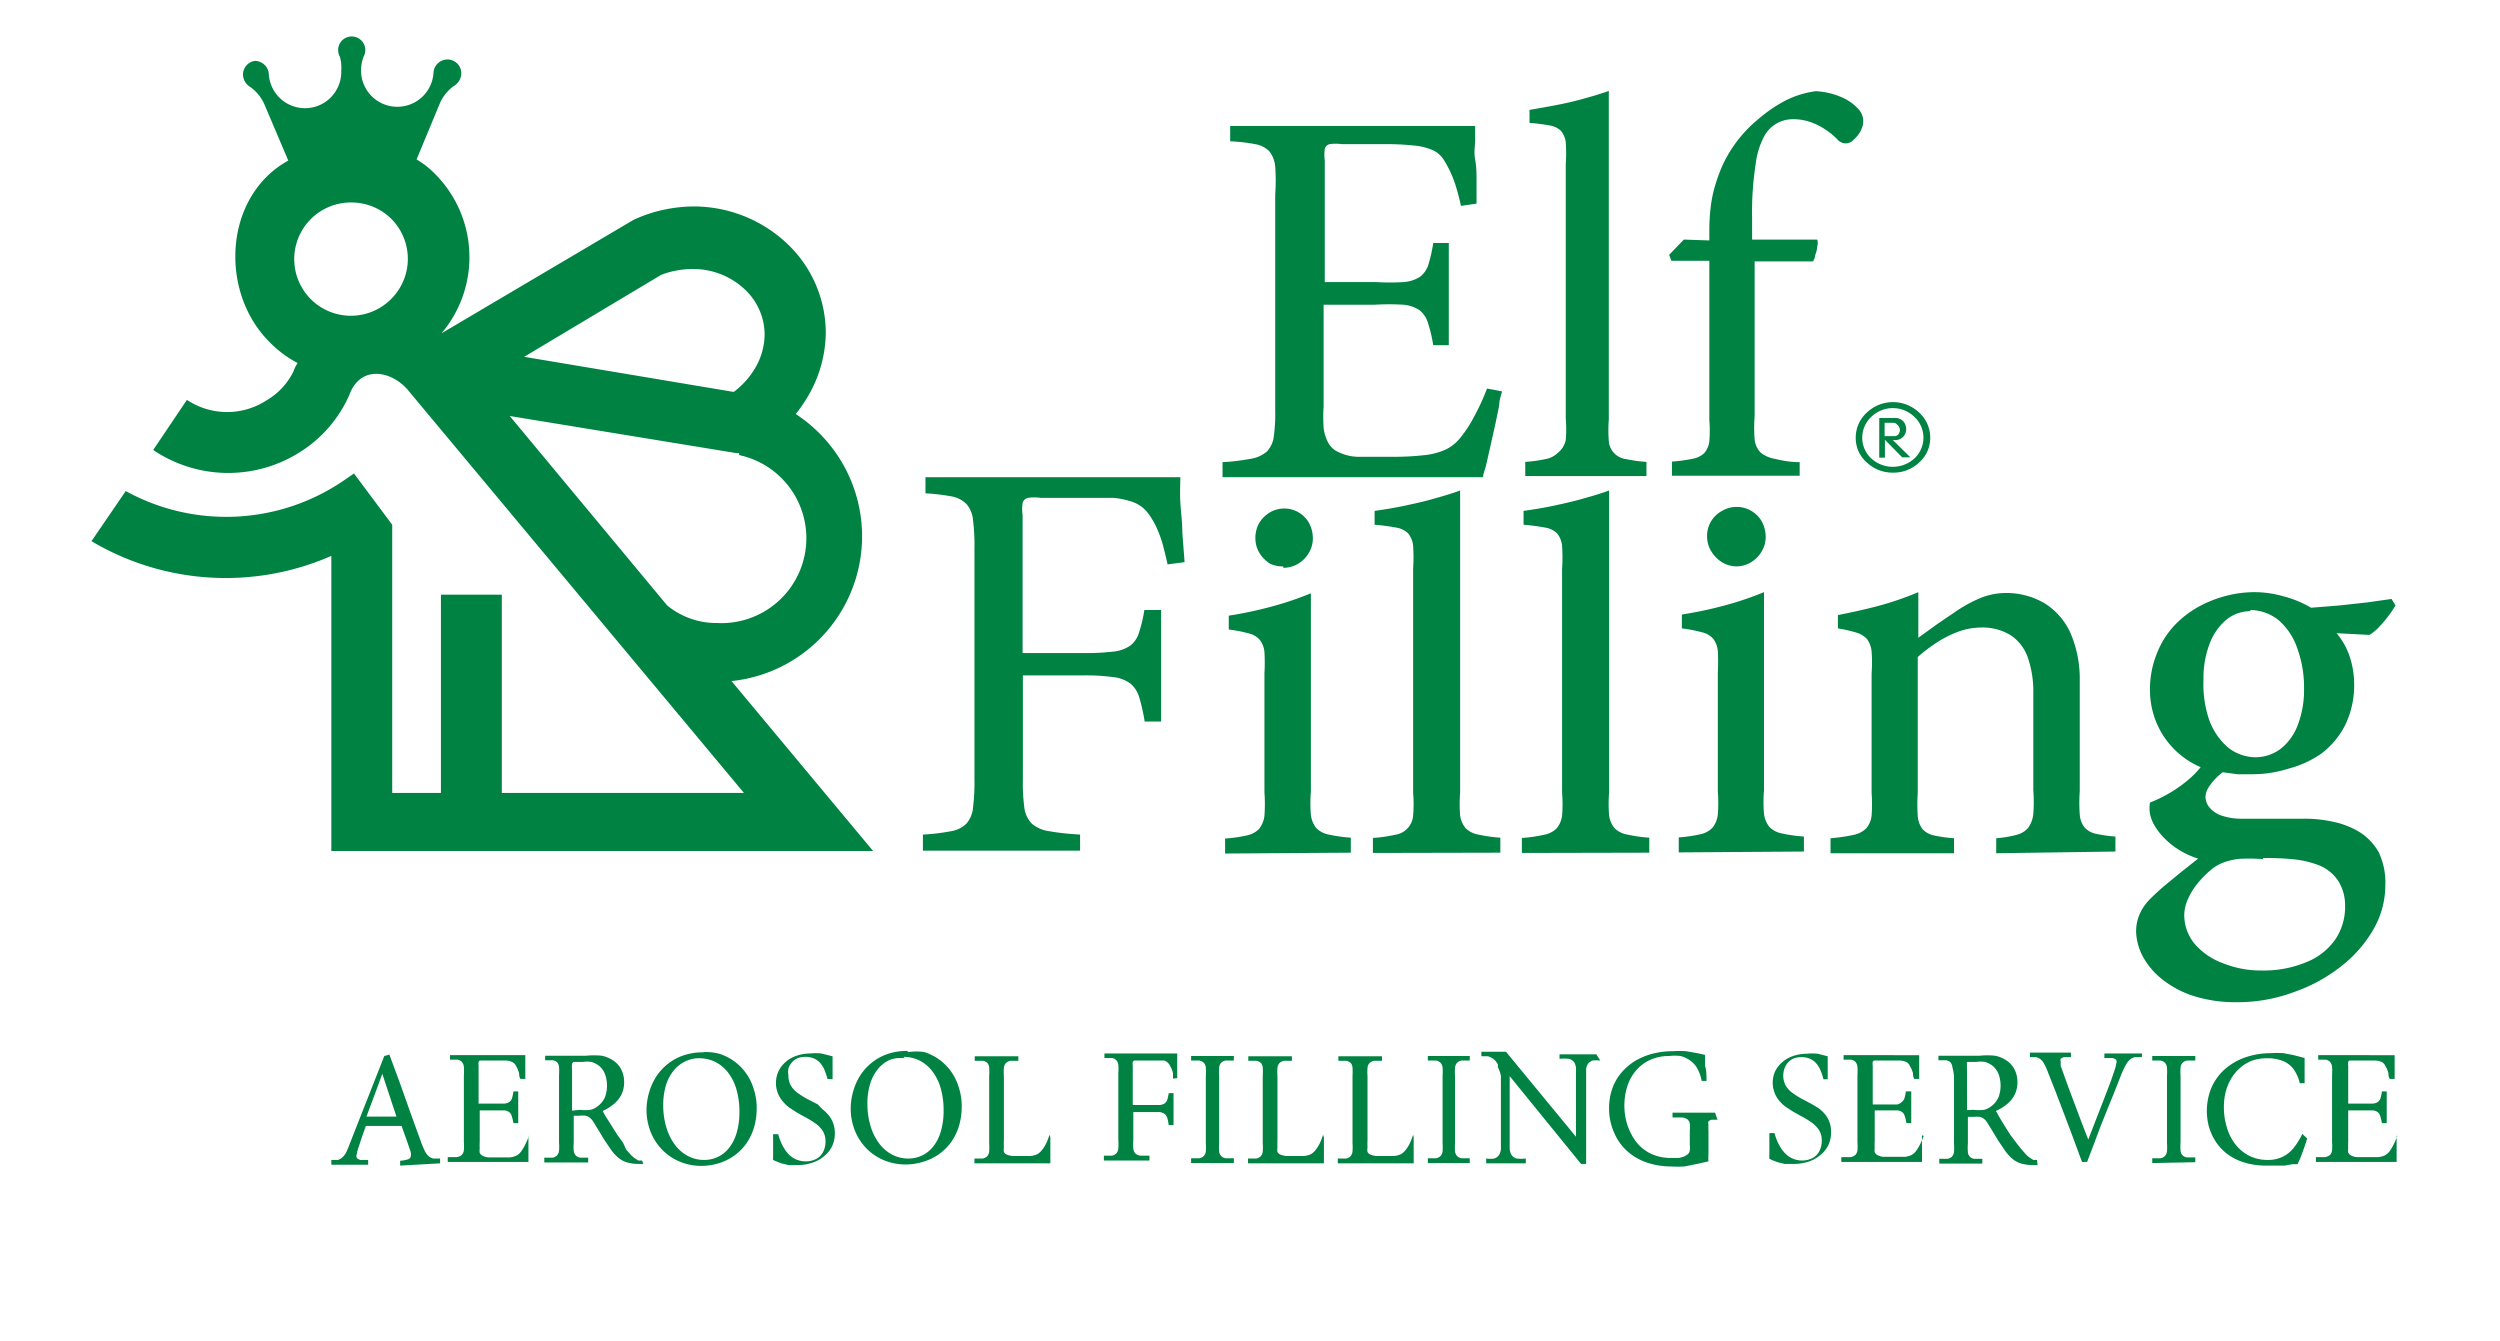 <svg id="logo_en_ini" data-name="logo en ini" xmlns="http://www.w3.org/2000/svg" viewBox="0 0 88.28 47.36"><defs><style>.cls-1,.cls-2{fill:#008342;}.cls-2{fill-rule:evenodd;}</style></defs><title>Artboard 1</title><path class="cls-1" d="M52.51,13.72a8.17,8.17,0,0,1-.46,1,4.42,4.42,0,0,1-.5.76,1.48,1.48,0,0,1-.49.39,2.41,2.41,0,0,1-.74.2,9.62,9.62,0,0,1-1.17.06c-.48,0-.88,0-1.22,0a1.66,1.66,0,0,1-.77-.22.78.78,0,0,1-.27-.3,1.51,1.51,0,0,1-.15-.5,5.43,5.43,0,0,1,0-.75V10.76h1.81a8.46,8.46,0,0,1,1,0,1.21,1.21,0,0,1,.57.19.88.88,0,0,1,.3.44,5,5,0,0,1,.19.8h.55V8.58h-.55a5,5,0,0,1-.17.76.86.86,0,0,1-.29.43,1.24,1.24,0,0,1-.57.19,8.06,8.06,0,0,1-1,0h-1.8V5.66a1.5,1.5,0,0,1,0-.4.24.24,0,0,1,.17-.17,1.58,1.58,0,0,1,.43,0h1.45a9.6,9.6,0,0,1,1.11.05,2.09,2.09,0,0,1,.67.17.9.9,0,0,1,.37.33,3.75,3.75,0,0,1,.23.42,3.91,3.91,0,0,1,.2.52c.06.19.12.42.18.69l.55-.08q0-.37,0-.77c0-.27,0-.53-.05-.79s0-.49,0-.69,0-.37,0-.49H43.44v.54a6.08,6.08,0,0,1,.88.1.92.92,0,0,1,.5.25,1,1,0,0,1,.21.54,7.09,7.09,0,0,1,0,1v7.6a5.84,5.84,0,0,1-.05.93.93.93,0,0,1-.24.53,1.14,1.14,0,0,1-.57.26,7.58,7.58,0,0,1-1,.12v.53h9.2c0-.12.08-.28.12-.48l.15-.66.16-.72.14-.67c0-.2.07-.37.1-.5Zm5.63,3.09v-.5a5,5,0,0,1-.73-.1.69.69,0,0,1-.6-.64,4.82,4.82,0,0,1,0-.75V3.21q-.33.12-.8.25c-.31.09-.64.17-1,.24s-.7.13-1,.18v.46a6.51,6.51,0,0,1,.71.09.74.74,0,0,1,.4.19.77.77,0,0,1,.17.41,5.41,5.41,0,0,1,0,.76v9a4.32,4.32,0,0,1,0,.75A.8.8,0,0,1,55,16a.81.81,0,0,1-.42.21,4.88,4.88,0,0,1-.72.1v.5Zm1.32-8.35L58.94,9l.08.21h1.34v5.62a4.71,4.71,0,0,1,0,.75.77.77,0,0,1-.18.42.78.78,0,0,1-.41.2,5.56,5.56,0,0,1-.73.1v.5h4.51v-.48c-.38,0-.67-.07-.89-.12a1.08,1.08,0,0,1-.49-.22.78.78,0,0,1-.21-.46,5.24,5.24,0,0,1,0-.83V9.23h2.06A.49.49,0,0,0,64.1,9a.9.9,0,0,0,.07-.3.41.41,0,0,0,0-.24H61.87V7.7A11.15,11.15,0,0,1,62,5.77a2.76,2.76,0,0,1,.32-1,1.19,1.19,0,0,1,.4-.4,1.16,1.16,0,0,1,.61-.16,1.81,1.81,0,0,1,.6.1,2.28,2.28,0,0,1,.52.26,2.42,2.42,0,0,1,.42.34.41.41,0,0,0,.26.15A.37.37,0,0,0,65.38,5a1.46,1.46,0,0,0,.23-.23.93.93,0,0,0,.13-.23.65.65,0,0,0,.05-.34.63.63,0,0,0-.15-.33A1.69,1.69,0,0,0,65,3.42a2.6,2.6,0,0,0-.88-.2,3.35,3.35,0,0,0-1.07.33,5.11,5.11,0,0,0-1,.69,4.56,4.56,0,0,0-.81.88,4.51,4.51,0,0,0-.45.8,5.67,5.67,0,0,0-.21.58,4.52,4.52,0,0,0-.16.72,6.66,6.66,0,0,0-.06.87v.4Z"/><path class="cls-1" d="M41.83,19.85l-.08-1.05c0-.37-.05-.72-.07-1.06s0-.64,0-.89h-9v.57a7.5,7.5,0,0,1,.93.11,1,1,0,0,1,.52.27,1,1,0,0,1,.23.57,7.07,7.07,0,0,1,.05,1v8.14a7.16,7.16,0,0,1-.05,1,1,1,0,0,1-.23.57,1,1,0,0,1-.54.27,7.14,7.14,0,0,1-1,.12v.57h5.55v-.57a9.08,9.08,0,0,1-1.1-.12,1.19,1.19,0,0,1-.61-.27,1,1,0,0,1-.26-.57,6.72,6.72,0,0,1-.05-1V23.85h2.1a7.38,7.38,0,0,1,1.09.06,1.25,1.25,0,0,1,.61.23,1,1,0,0,1,.31.49,6.07,6.07,0,0,1,.19.85H41V21.54h-.59a5.22,5.22,0,0,1-.19.8.9.9,0,0,1-.31.46,1.28,1.28,0,0,1-.61.21,8.05,8.05,0,0,1-1.09.05h-2.1V18.19a1.56,1.56,0,0,1,0-.43.26.26,0,0,1,.19-.18,1.67,1.67,0,0,1,.45,0h1.55c.38,0,.71,0,1,0a2.84,2.84,0,0,1,.65.13,1.23,1.23,0,0,1,.42.23,1.47,1.47,0,0,1,.29.36,2.52,2.52,0,0,1,.22.42,4,4,0,0,1,.18.51c.05.19.11.43.17.7Zm3.49.2a1,1,0,0,0,.53-.15,1.06,1.06,0,0,0,.37-.38,1,1,0,0,0,.14-.51,1.14,1.14,0,0,0-.14-.55,1,1,0,0,0-.37-.37,1,1,0,0,0-1,0,1.09,1.09,0,0,0-.38.37,1.07,1.07,0,0,0-.14.55,1,1,0,0,0,.14.51,1.18,1.18,0,0,0,.37.38A1,1,0,0,0,45.31,20ZM47.7,30.11v-.53a5.23,5.23,0,0,1-.78-.11.84.84,0,0,1-.44-.23.9.9,0,0,1-.19-.47,4.91,4.91,0,0,1,0-.82v-7a11.26,11.26,0,0,1-1.39.47,13.92,13.92,0,0,1-1.51.32v.49a4.9,4.9,0,0,1,.72.14.75.75,0,0,1,.38.23.82.82,0,0,1,.16.43,6.5,6.5,0,0,1,0,.75v4.2a5.54,5.54,0,0,1,0,.82.9.9,0,0,1-.19.47.83.83,0,0,1-.43.23,5,5,0,0,1-.77.11v.53Zm5.28,0v-.53a5.27,5.27,0,0,1-.78-.11.84.84,0,0,1-.44-.22.86.86,0,0,1-.2-.46,5.09,5.09,0,0,1,0-.8V17.32q-.35.13-.86.27c-.33.1-.69.18-1.06.26s-.74.14-1.1.19v.49a7.05,7.05,0,0,1,.76.1.79.79,0,0,1,.42.2.81.81,0,0,1,.18.44,5.88,5.88,0,0,1,0,.81V28a4.69,4.69,0,0,1,0,.8.74.74,0,0,1-.65.68,5.12,5.12,0,0,1-.77.11v.53Zm5.26,0v-.53a5.27,5.27,0,0,1-.78-.11.84.84,0,0,1-.44-.22.86.86,0,0,1-.2-.46,5.19,5.19,0,0,1,0-.8V17.32q-.35.13-.86.27c-.33.1-.69.18-1.06.26s-.74.14-1.1.19v.49a7,7,0,0,1,.76.1.79.79,0,0,1,.42.2.82.82,0,0,1,.18.44,5.79,5.79,0,0,1,0,.81V28a4.69,4.69,0,0,1,0,.8.87.87,0,0,1-.2.46.86.86,0,0,1-.45.22,5.1,5.1,0,0,1-.77.11v.53ZM61.31,20a1,1,0,0,0,.53-.15,1.08,1.08,0,0,0,.37-.38,1,1,0,0,0,.14-.51,1.15,1.15,0,0,0-.14-.55,1,1,0,0,0-.37-.37,1,1,0,0,0-.52-.14,1,1,0,0,0-.51.14,1,1,0,0,0-.53.92,1,1,0,0,0,.15.51,1.2,1.2,0,0,0,.37.38A1,1,0,0,0,61.31,20Zm2.39,10.07v-.53a5.22,5.22,0,0,1-.78-.11.84.84,0,0,1-.44-.23.91.91,0,0,1-.19-.47,5,5,0,0,1,0-.82v-7a11.3,11.3,0,0,1-1.39.47,14,14,0,0,1-1.51.32v.49a4.94,4.94,0,0,1,.72.14.75.75,0,0,1,.39.23.84.84,0,0,1,.16.43,6.8,6.8,0,0,1,0,.75v4.2a5.39,5.39,0,0,1,0,.82.9.9,0,0,1-.19.47.83.83,0,0,1-.43.23,5,5,0,0,1-.76.11v.53Zm11,0v-.53a4.9,4.9,0,0,1-.7-.1.75.75,0,0,1-.39-.22.85.85,0,0,1-.17-.46,5.88,5.88,0,0,1,0-.82V24.05a4.1,4.1,0,0,0-.32-1.68,2.39,2.39,0,0,0-.91-1.06,2.66,2.66,0,0,0-1.41-.37,2.39,2.39,0,0,0-.85.17,4.92,4.92,0,0,0-.84.45l-.72.49-.65.47V20.91a10.84,10.84,0,0,1-1.39.48c-.48.13-1,.24-1.45.33v.47a5.28,5.28,0,0,1,.66.15.81.81,0,0,1,.37.23.87.87,0,0,1,.16.44,5.2,5.2,0,0,1,0,.77V28a5.53,5.53,0,0,1,0,.8.82.82,0,0,1-.19.45.87.87,0,0,1-.44.23,6.14,6.14,0,0,1-.82.12v.53H69v-.53a4.89,4.89,0,0,1-.71-.1.77.77,0,0,1-.4-.22.87.87,0,0,1-.17-.46,6.06,6.06,0,0,1,0-.82v-4.8a5.89,5.89,0,0,1,.67-.51,3.77,3.77,0,0,1,.75-.38,2.35,2.35,0,0,1,.8-.15,1.89,1.89,0,0,1,1.09.29,1.58,1.58,0,0,1,.59.81,3.69,3.69,0,0,1,.18,1.23v3.41a5.63,5.63,0,0,1,0,.84,1,1,0,0,1-.18.49.79.79,0,0,1-.41.25,4.06,4.06,0,0,1-.72.12v.53Zm9.75-8.92-.84.12-1,.11-1,.08a3.89,3.89,0,0,0-1-.41,3.74,3.74,0,0,0-1-.14h0a4,4,0,0,0-1,.13,4.18,4.18,0,0,0-1,.4,3.57,3.57,0,0,0-.85.67,3.11,3.11,0,0,0-.61,1,3.36,3.36,0,0,0-.23,1.24,3,3,0,0,0,.26,1.24,2.94,2.94,0,0,0,1.53,1.5,3.15,3.15,0,0,1-.43.44,4.87,4.87,0,0,1-.61.44,5,5,0,0,1-.75.37,1.25,1.25,0,0,0,0,.4,1.4,1.4,0,0,0,.19.46,2.26,2.26,0,0,0,.35.43,2.71,2.71,0,0,0,.5.39,3,3,0,0,0,.66.3l-.57.45-.62.51c-.2.17-.37.33-.51.47a1.74,1.74,0,0,0-.36.52,1.54,1.54,0,0,0-.13.63,2,2,0,0,0,.24.88,2.61,2.61,0,0,0,.68.8,3.48,3.48,0,0,0,1.11.59,4.88,4.88,0,0,0,1.52.22A5.72,5.72,0,0,0,81.09,35a5.61,5.61,0,0,0,1.62-.91,4.42,4.42,0,0,0,1.11-1.29,3.1,3.1,0,0,0,.41-1.5A2.52,2.52,0,0,0,84,30.1a2,2,0,0,0-.7-.73,3,3,0,0,0-.95-.36,4.67,4.67,0,0,0-1-.1H79.16a2.12,2.12,0,0,1-.74-.12.93.93,0,0,1-.41-.29.61.61,0,0,1-.13-.37.7.7,0,0,1,.1-.31,2,2,0,0,1,.51-.55l.52.07.52,0a4.27,4.27,0,0,0,1.29-.2A3.59,3.59,0,0,0,82,26.59a2.93,2.93,0,0,0,.82-1,3.23,3.23,0,0,0,.31-1.44,3.12,3.12,0,0,0-.17-1,2.49,2.49,0,0,0-.45-.79l1.16.06a1.6,1.6,0,0,0,.34-.28,4.17,4.17,0,0,0,.33-.39,3.61,3.61,0,0,0,.25-.37Zm-5,.39a1.63,1.63,0,0,1,1,.35,2.26,2.26,0,0,1,.67,1,4,4,0,0,1,.24,1.42,3.45,3.45,0,0,1-.24,1.34,1.89,1.89,0,0,1-.61.81,1.49,1.49,0,0,1-.84.28,1.57,1.57,0,0,1-1-.35,2.33,2.33,0,0,1-.67-1A3.9,3.9,0,0,1,77.81,24a3.37,3.37,0,0,1,.24-1.33,2,2,0,0,1,.61-.82A1.37,1.37,0,0,1,79.48,21.58Zm.45,8.76a9.3,9.3,0,0,1,1.15.05,3.45,3.45,0,0,1,.85.21,1.47,1.47,0,0,1,.67.55,1.63,1.63,0,0,1,.24.89,2.06,2.06,0,0,1-.33,1.15,2.25,2.25,0,0,1-1,.81,3.93,3.93,0,0,1-1.62.31,3.56,3.56,0,0,1-1.37-.26,2.38,2.38,0,0,1-1-.69,1.6,1.6,0,0,1-.36-1,1.4,1.4,0,0,1,.13-.57,2.34,2.34,0,0,1,.33-.54,3.38,3.38,0,0,1,.48-.49,1.51,1.51,0,0,1,.41-.25,2.38,2.38,0,0,1,.57-.14A6,6,0,0,1,79.93,30.34Z"/><path class="cls-2" d="M25.91,13.84a2.89,2.89,0,0,0,.73-.8A2.37,2.37,0,0,0,27,11.8a2.2,2.2,0,0,0-.72-1.6,2.65,2.65,0,0,0-1.82-.7,3,3,0,0,0-.61.06h0a2.81,2.81,0,0,0-.51.15L18.51,12.6M12.39,7.15a2,2,0,0,0,0,4,2,2,0,0,0,1.42-.59h0a2,2,0,0,0,0-2.84h0A2,2,0,0,0,12.39,7.15ZM23.56,21.38,18,14.69,26,16l.1,0,0,.07A3,3,0,0,1,25.32,22,2.74,2.74,0,0,1,23.56,21.38Zm-9.71-2.85V28h1.72v-7h2.15v7h8.55L14.46,13.84c-.57-.74-1.73-1-2.13.12a4.55,4.55,0,0,1-1.73,2h0a4.73,4.73,0,0,1-5.19-.07L6.6,14.12a2.56,2.56,0,0,0,2.84,0h0a2.39,2.39,0,0,0,.92-1l0,0a1.32,1.32,0,0,1,.15-.3,3.94,3.94,0,0,1-1-.75c-1.78-1.78-1.6-5.15.67-6.4l-.85-2a1.5,1.5,0,0,0-.48-.59.53.53,0,0,1-.27-.45A.49.49,0,0,1,9,2.15a.5.5,0,0,1,.49.43,1.28,1.28,0,0,0,2.56-.08A1.38,1.38,0,0,0,12,2a.48.48,0,1,1,.84,0,1.39,1.39,0,0,0-.09.45,1.28,1.28,0,0,0,2.56.08.5.5,0,0,1,.49-.43.49.49,0,0,1,.49.49.53.53,0,0,1-.27.45,1.5,1.5,0,0,0-.48.59l-.83,2a3.09,3.09,0,0,1,.65.51h0a4.16,4.16,0,0,1,.23,5.63l6.77-4,.11-.05a4.88,4.88,0,0,1,1-.32h0a5.18,5.18,0,0,1,1-.11,4.81,4.81,0,0,1,3.29,1.28,4.34,4.34,0,0,1,1.4,3.18,4.52,4.52,0,0,1-.7,2.36,5.08,5.08,0,0,1-.36.51,5.2,5.2,0,0,1,1.25,1.15,5.14,5.14,0,0,1-3.52,8.28l5,6H11.7V19.63a9.29,9.29,0,0,1-8.47-.52l1.21-1.77a7.36,7.36,0,0,0,7.74-.4l.32-.22Z"/><path class="cls-1" d="M15.54,41.08v-.17l-.24,0a.39.39,0,0,1-.16-.08.57.57,0,0,1-.13-.17,2.94,2.94,0,0,1-.13-.3l-.38-1.05-.38-1.07-.37-1-.18.05-1.22,3.1a2.94,2.94,0,0,1-.13.31.61.61,0,0,1-.13.17.42.42,0,0,1-.16.09l-.23,0v.17H13v-.17l-.26,0a.25.25,0,0,1-.14-.07.18.18,0,0,1,0-.14,1.06,1.06,0,0,1,.06-.23l.12-.37.14-.39h1.26l.18.5.14.41a.35.35,0,0,1,0,.18.14.14,0,0,1-.1.09,1.27,1.27,0,0,1-.27.05v.17ZM14,39.43H12.94l.28-.75.28-.76h0Zm4.67.7a2.58,2.58,0,0,1-.14.32,1.43,1.43,0,0,1-.15.24.49.49,0,0,1-.15.12.74.74,0,0,1-.23.06l-.36,0h-.38a.52.52,0,0,1-.24-.07.25.25,0,0,1-.08-.09.47.47,0,0,1,0-.15,1.67,1.67,0,0,1,0-.23V39.21h.87a.36.36,0,0,1,.17.06.27.27,0,0,1,.09.14,1.55,1.55,0,0,1,.06.25h.17V38.54h-.17a1.5,1.5,0,0,1-.05.24.27.27,0,0,1-.09.13.38.38,0,0,1-.18.06H16.9V37.63a.44.44,0,0,1,0-.13.07.07,0,0,1,.05-.05h.58l.34,0a.61.61,0,0,1,.21.05.27.27,0,0,1,.12.1l.07.13.06.16c0,.06,0,.13.05.21l.17,0,0-.24,0-.24c0-.08,0-.15,0-.21s0-.11,0-.15H15.89v.16l.27,0a.27.27,0,0,1,.15.08.31.31,0,0,1,.07.17,2.11,2.11,0,0,1,0,.31v2.35a1.77,1.77,0,0,1,0,.29.29.29,0,0,1-.07.16.35.35,0,0,1-.18.08l-.32,0v.17h2.85l0-.15,0-.2,0-.22,0-.21,0-.16Zm4,.85-.13,0-.14-.09a1,1,0,0,1-.15-.14l-.14-.16L22,40.35l-.19-.26-.14-.22-.15-.24-.14-.22-.1-.18a1.65,1.65,0,0,0,.39-.24,1.05,1.05,0,0,0,.27-.33,1,1,0,0,0,.1-.45,1,1,0,0,0-.11-.46.83.83,0,0,0-.29-.31,1.09,1.09,0,0,0-.39-.16,2.65,2.65,0,0,0-.55,0H19.25v.16l.27,0a.29.29,0,0,1,.15.07.29.29,0,0,1,.07.16,1.92,1.92,0,0,1,0,.29v2.38a2,2,0,0,1,0,.3.3.3,0,0,1-.07.16.3.3,0,0,1-.16.08l-.29,0v.17h1.55v-.17l-.28,0a.29.29,0,0,1-.16-.08.3.3,0,0,1-.07-.16,1.8,1.8,0,0,1,0-.3v-.94h.19a1,1,0,0,1,.24,0,.38.38,0,0,1,.15.08.52.52,0,0,1,.11.13l.19.31.2.33.21.31a1.53,1.53,0,0,0,.27.31.87.87,0,0,0,.3.17,1.43,1.43,0,0,0,.39.06h.21Zm-2.47-1.76V37.76a.78.78,0,0,1,0-.18.12.12,0,0,1,.05-.08l.11,0,.21,0a1.09,1.09,0,0,1,.32,0,.81.81,0,0,1,.28.15.73.73,0,0,1,.19.27,1.19,1.19,0,0,1,0,.83.79.79,0,0,1-.25.31.66.66,0,0,1-.26.13,1.42,1.42,0,0,1-.37,0Zm4.62-2.06a2.1,2.1,0,0,0-.69.11,1.85,1.85,0,0,0-.55.3,1.93,1.93,0,0,0-.41.45,2.14,2.14,0,0,0-.25.56,2.22,2.22,0,0,0-.09.62,2.11,2.11,0,0,0,.1.64,1.9,1.9,0,0,0,.27.54,1.85,1.85,0,0,0,.94.69,2,2,0,0,0,.61.1,2.07,2.07,0,0,0,.62-.09,1.85,1.85,0,0,0,.54-.26,1.82,1.82,0,0,0,.43-.42,2,2,0,0,0,.28-.57,2.35,2.35,0,0,0,.1-.7,2.11,2.11,0,0,0-.1-.66,1.87,1.87,0,0,0-.7-1,1.91,1.91,0,0,0-.52-.26A1.93,1.93,0,0,0,24.87,37.15Zm-.13.21a1.26,1.26,0,0,1,.55.12,1.3,1.3,0,0,1,.45.36,1.76,1.76,0,0,1,.31.6,2.79,2.79,0,0,1,.11.82,2.49,2.49,0,0,1-.1.74,1.54,1.54,0,0,1-.27.53,1.1,1.1,0,0,1-.87.42,1.22,1.22,0,0,1-.58-.14,1.38,1.38,0,0,1-.46-.4,1.94,1.94,0,0,1-.3-.61,2.66,2.66,0,0,1-.11-.77,2.4,2.4,0,0,1,.1-.73,1.54,1.54,0,0,1,.28-.52,1.16,1.16,0,0,1,.4-.31A1.09,1.09,0,0,1,24.74,37.37Zm4.71.74,0-.33,0-.26,0-.22L29,37.2a1.9,1.9,0,0,0-.39,0,1.49,1.49,0,0,0-.51.09,1.11,1.11,0,0,0-.38.23,1,1,0,0,0-.24.33,1,1,0,0,0-.08.4,1,1,0,0,0,.07.36,1,1,0,0,0,.17.28,1.36,1.36,0,0,0,.23.22l.26.17.25.14a3.37,3.37,0,0,1,.4.24,1,1,0,0,1,.27.27.69.69,0,0,1,.1.37.8.8,0,0,1-.08.37.58.58,0,0,1-.24.25.8.8,0,0,1-.38.09.83.83,0,0,1-.58-.23,1.16,1.16,0,0,1-.18-.23,1.6,1.6,0,0,1-.13-.26,1.82,1.82,0,0,1-.08-.24l-.18,0,0,.24,0,.27,0,.24a1.56,1.56,0,0,0,0,.16l.11.05.18.07.25.06.33,0a1.63,1.63,0,0,0,.54-.09,1.22,1.22,0,0,0,.41-.24,1,1,0,0,0,.27-.35,1.06,1.06,0,0,0,.09-.44,1,1,0,0,0-.06-.36,1,1,0,0,0-.16-.28,1.37,1.37,0,0,0-.23-.22L28.88,39l-.29-.15a2.69,2.69,0,0,1-.4-.24.89.89,0,0,1-.26-.27.72.72,0,0,1-.09-.37.75.75,0,0,1,0-.24.61.61,0,0,1,.12-.21.58.58,0,0,1,.2-.15.77.77,0,0,1,.29-.05.73.73,0,0,1,.32.07.63.63,0,0,1,.22.18,1,1,0,0,1,.14.25,2.41,2.41,0,0,1,.09.28Zm2.63-1a2.1,2.1,0,0,0-.69.11,1.85,1.85,0,0,0-.55.3,1.92,1.92,0,0,0-.41.45,2.13,2.13,0,0,0-.25.56,2.25,2.25,0,0,0-.09.62,2.1,2.1,0,0,0,.1.64,1.9,1.9,0,0,0,.27.54,1.85,1.85,0,0,0,.94.69,2,2,0,0,0,.61.1,2.07,2.07,0,0,0,.62-.09,1.86,1.86,0,0,0,1-.69,2,2,0,0,0,.28-.57,2.38,2.38,0,0,0,.1-.7,2.11,2.11,0,0,0-.1-.66,1.87,1.87,0,0,0-.7-1,1.91,1.91,0,0,0-.52-.26A1.94,1.94,0,0,0,32.08,37.15Zm-.13.21a1.26,1.26,0,0,1,.55.12,1.3,1.3,0,0,1,.45.36,1.76,1.76,0,0,1,.31.6,2.8,2.8,0,0,1,.11.82,2.51,2.51,0,0,1-.1.74,1.53,1.53,0,0,1-.27.53,1.1,1.1,0,0,1-.87.42,1.22,1.22,0,0,1-.58-.14,1.38,1.38,0,0,1-.46-.4,1.93,1.93,0,0,1-.3-.61,2.65,2.65,0,0,1-.11-.77,2.39,2.39,0,0,1,.1-.73,1.54,1.54,0,0,1,.28-.52,1.17,1.17,0,0,1,.4-.31A1.09,1.09,0,0,1,31.95,37.37Zm5.16,2.75a2.06,2.06,0,0,1-.14.35,1.12,1.12,0,0,1-.16.23.47.47,0,0,1-.16.12.76.76,0,0,1-.22.05h-.62a.68.68,0,0,1-.23-.06.21.21,0,0,1-.08-.08.47.47,0,0,1,0-.16,2.26,2.26,0,0,1,0-.26V38a1.83,1.83,0,0,1,0-.3.29.29,0,0,1,.07-.16.3.3,0,0,1,.16-.08l.28,0v-.16H34.42v.16l.29,0a.29.29,0,0,1,.16.08.29.29,0,0,1,.06.16,2.19,2.19,0,0,1,0,.3v2.36a2.07,2.07,0,0,1,0,.3.31.31,0,0,1-.07.17.32.32,0,0,1-.16.08l-.29,0v.17h2.68l0-.15,0-.2,0-.22,0-.2,0-.15Zm4.51-2,0-.3c0-.11,0-.21,0-.31s0-.18,0-.26H39v.16l.27,0a.28.28,0,0,1,.15.08.3.3,0,0,1,.07.16,2,2,0,0,1,0,.3v2.36a2.06,2.06,0,0,1,0,.3.31.31,0,0,1-.07.17.29.29,0,0,1-.16.08l-.28,0v.17h1.61v-.17l-.32,0a.34.34,0,0,1-.18-.08.29.29,0,0,1-.07-.17,2,2,0,0,1,0-.3V39.27h.61l.32,0a.37.37,0,0,1,.18.07.29.29,0,0,1,.09.14,1.82,1.82,0,0,1,.05.25h.17V38.6h-.17a1.59,1.59,0,0,1-.05.23.26.26,0,0,1-.09.13.37.37,0,0,1-.18.06H40V37.63a.46.46,0,0,1,0-.13.08.08,0,0,1,.06-.05h.86l.19,0a.35.35,0,0,1,.12.07.41.41,0,0,1,.08.1l.06.12a1.14,1.14,0,0,1,.05.15l0,.2Zm2,3v-.17l-.29,0a.29.29,0,0,1-.16-.08.3.3,0,0,1-.07-.16,2,2,0,0,1,0-.3V38a1.9,1.9,0,0,1,0-.3.3.3,0,0,1,.07-.17.3.3,0,0,1,.16-.08l.29,0v-.16H42.06v.16l.29,0a.31.31,0,0,1,.16.08.3.3,0,0,1,.07.17,2,2,0,0,1,0,.3v2.36a2.07,2.07,0,0,1,0,.3.3.3,0,0,1-.07.16.3.3,0,0,1-.16.08l-.29,0v.17Zm3.15-1a2.08,2.08,0,0,1-.14.35,1.21,1.21,0,0,1-.16.23.49.49,0,0,1-.16.12.76.76,0,0,1-.22.05h-.62a.68.68,0,0,1-.23-.06.21.21,0,0,1-.08-.08.47.47,0,0,1,0-.16,2.41,2.41,0,0,1,0-.26V38a1.94,1.94,0,0,1,0-.3.29.29,0,0,1,.07-.16.31.31,0,0,1,.16-.08l.28,0v-.16H44.08v.16l.29,0a.29.29,0,0,1,.16.08.29.29,0,0,1,.06.16,2.13,2.13,0,0,1,0,.3v2.36a2,2,0,0,1,0,.3.31.31,0,0,1-.07.17.32.32,0,0,1-.16.08l-.29,0v.17h2.68l0-.15,0-.2,0-.22,0-.2,0-.15Zm3.18,0a2.09,2.09,0,0,1-.14.35,1.12,1.12,0,0,1-.16.23.47.47,0,0,1-.16.12.77.77,0,0,1-.22.05h-.62a.67.67,0,0,1-.23-.06.21.21,0,0,1-.08-.08.44.44,0,0,1,0-.16,2.13,2.13,0,0,1,0-.26V38a1.85,1.85,0,0,1,0-.3.29.29,0,0,1,.07-.16.3.3,0,0,1,.16-.08l.28,0v-.16H47.26v.16l.28,0a.29.29,0,0,1,.16.08.3.3,0,0,1,.06.16,2.58,2.58,0,0,1,0,.3v2.36a2.18,2.18,0,0,1,0,.3.32.32,0,0,1-.07.17.33.33,0,0,1-.16.08l-.29,0v.17h2.68l0-.15,0-.2,0-.22,0-.2,0-.15Zm2,1v-.17l-.29,0a.29.29,0,0,1-.16-.08.3.3,0,0,1-.07-.16,2.16,2.16,0,0,1,0-.3V38a2.11,2.11,0,0,1,0-.3.3.3,0,0,1,.07-.17.31.31,0,0,1,.16-.08l.29,0v-.16H50.42v.16l.29,0a.31.31,0,0,1,.16.08.3.3,0,0,1,.07.17,2,2,0,0,1,0,.3v2.36a2,2,0,0,1,0,.3.31.31,0,0,1-.07.16.3.3,0,0,1-.16.08l-.29,0v.17Zm4.47-3.84H55.07v.16a1.41,1.41,0,0,1,.33,0,.34.34,0,0,1,.18.11.42.42,0,0,1,.07.21c0,.05,0,.12,0,.21s0,.19,0,.31,0,.28,0,.46v1.45h0l-2.47-3h-.87v.16l.23,0a.52.52,0,0,1,.16.07.57.57,0,0,1,.13.12l.06.09a.33.33,0,0,1,0,.1A1.1,1.1,0,0,1,53,38c0,.06,0,.15,0,.26v1.3c0,.18,0,.33,0,.46s0,.24,0,.33,0,.16,0,.22a.46.46,0,0,1-.07.22.32.32,0,0,1-.17.12,1,1,0,0,1-.28,0v.17h1.4v-.17a1.41,1.41,0,0,1-.32,0,.31.31,0,0,1-.18-.12.46.46,0,0,1-.07-.23c0-.06,0-.13,0-.22s0-.19,0-.32,0-.28,0-.46V38h0l2.52,3.1h.18V38.76c0-.18,0-.34,0-.46s0-.23,0-.32,0-.16,0-.22a.39.39,0,0,1,.07-.2.32.32,0,0,1,.16-.11,1.07,1.07,0,0,1,.27,0Zm4.19,2.06h-1.5v.17l.34,0a.4.4,0,0,1,.19.07.24.24,0,0,1,.08.15,1.23,1.23,0,0,1,0,.25v.5a.71.71,0,0,1,0,.2.29.29,0,0,1-.06.12l-.1.07a1,1,0,0,1-.23.07l-.28,0a1.65,1.65,0,0,1-.61-.11,1.47,1.47,0,0,1-.46-.29,1.66,1.66,0,0,1-.32-.43,2.1,2.1,0,0,1-.19-.5,2.28,2.28,0,0,1-.06-.52,2.23,2.23,0,0,1,.12-.73,1.59,1.59,0,0,1,.33-.55,1.4,1.4,0,0,1,.5-.35,1.61,1.61,0,0,1,.63-.12,1.67,1.67,0,0,1,.4,0,1,1,0,0,1,.33.15.87.87,0,0,1,.26.28,1.46,1.46,0,0,1,.16.45l.17,0c0-.2,0-.37-.05-.53l0-.39-.27-.06-.4-.07a3.34,3.34,0,0,0-.47,0,2.85,2.85,0,0,0-.68.08,2.37,2.37,0,0,0-.61.24,2,2,0,0,0-.5.41,1.79,1.79,0,0,0-.34.57,2.09,2.09,0,0,0-.12.74A2.06,2.06,0,0,0,57,40a1.82,1.82,0,0,0,.44.63,2,2,0,0,0,.68.41,2.66,2.66,0,0,0,.89.15,3.63,3.63,0,0,0,.47,0l.45-.09.4-.09a1.8,1.8,0,0,1,0-.27c0-.09,0-.19,0-.3v-.51a1.55,1.55,0,0,1,0-.21.21.21,0,0,1,0-.12.22.22,0,0,1,.11-.06l.21,0Z"/><path class="cls-1" d="M64.54,38.11l0-.33,0-.26,0-.22-.35-.09a1.9,1.9,0,0,0-.39,0,1.5,1.5,0,0,0-.51.09,1.1,1.1,0,0,0-.38.23,1,1,0,0,0-.24.33,1,1,0,0,0,.15,1,1.34,1.34,0,0,0,.23.22l.26.17.25.14a3.29,3.29,0,0,1,.4.24,1,1,0,0,1,.27.27.67.67,0,0,1,.1.37.79.79,0,0,1-.08.37.57.57,0,0,1-.24.25.8.8,0,0,1-.38.09.83.83,0,0,1-.33-.07.84.84,0,0,1-.25-.17,1.15,1.15,0,0,1-.18-.23,1.72,1.72,0,0,1-.13-.26,1.94,1.94,0,0,1-.08-.24l-.18,0,0,.24,0,.27,0,.24a1.36,1.36,0,0,0,0,.16l.11.05.18.07.25.06.33,0a1.63,1.63,0,0,0,.54-.09,1.22,1.22,0,0,0,.41-.24,1,1,0,0,0,.27-.35,1.05,1.05,0,0,0,.09-.44,1,1,0,0,0-.06-.36,1,1,0,0,0-.16-.28,1.35,1.35,0,0,0-.24-.22L64,39l-.28-.15a2.63,2.63,0,0,1-.4-.24.89.89,0,0,1-.26-.27.76.76,0,0,1-.05-.6.61.61,0,0,1,.12-.21.57.57,0,0,1,.2-.15.76.76,0,0,1,.29-.05.73.73,0,0,1,.32.07.63.63,0,0,1,.22.18,1,1,0,0,1,.14.25,2.16,2.16,0,0,1,.09.28m3.54,2a2.53,2.53,0,0,1-.14.32,1.43,1.43,0,0,1-.15.24.49.49,0,0,1-.15.12.75.75,0,0,1-.23.06l-.36,0h-.38a.52.52,0,0,1-.24-.07.25.25,0,0,1-.08-.09.46.46,0,0,1,0-.15,1.78,1.78,0,0,1,0-.23V39.21H67a.36.36,0,0,1,.17.06.28.28,0,0,1,.09.14,1.49,1.49,0,0,1,.06.25h.17V38.54H67.3a1.36,1.36,0,0,1-.05.24.27.27,0,0,1-.09.13A.38.38,0,0,1,67,39h-.87V37.63a.43.43,0,0,1,0-.13.07.07,0,0,1,.05-.05h.58l.34,0a.61.61,0,0,1,.21.05.27.27,0,0,1,.11.1l.07.13a1.36,1.36,0,0,1,.06.16c0,.06,0,.13.05.21l.17,0v-.24c0-.08,0-.16,0-.24v-.21c0-.06,0-.11,0-.15H65.1v.16l.27,0a.27.27,0,0,1,.15.08.31.31,0,0,1,.07.17,2.41,2.41,0,0,1,0,.31v2.35a1.87,1.87,0,0,1,0,.29.29.29,0,0,1-.07.16.35.35,0,0,1-.18.08l-.32,0v.17h2.85l0-.15,0-.2,0-.22,0-.21,0-.16Zm4,.85-.13,0-.14-.09a1,1,0,0,1-.15-.14l-.14-.16-.15-.19L71,40.09l-.14-.22-.15-.24-.13-.22-.1-.18a1.63,1.63,0,0,0,.39-.24,1,1,0,0,0,.27-.33,1,1,0,0,0,.1-.45,1,1,0,0,0-.11-.46.84.84,0,0,0-.29-.31,1.08,1.08,0,0,0-.39-.16,2.65,2.65,0,0,0-.55,0H68.45v.16l.27,0a.29.29,0,0,1,.15.07.29.29,0,0,1,.07.16A2.22,2.22,0,0,1,69,38v2.38a2.3,2.3,0,0,1,0,.3.32.32,0,0,1-.07.16.31.31,0,0,1-.16.08l-.29,0v.17H70v-.17l-.28,0a.25.25,0,0,1-.23-.24,1.73,1.73,0,0,1,0-.3v-.94h.19a1,1,0,0,1,.24,0,.37.37,0,0,1,.15.08.54.54,0,0,1,.11.13l.19.31.2.33.21.31a1.56,1.56,0,0,0,.27.31.88.88,0,0,0,.3.17,1.43,1.43,0,0,0,.39.06h.21Zm-2.47-1.76V37.76a.84.84,0,0,1,0-.18.12.12,0,0,1,0-.08l.11,0,.21,0a1.09,1.09,0,0,1,.32,0,.82.82,0,0,1,.28.15.73.73,0,0,1,.19.27,1.19,1.19,0,0,1,0,.83.79.79,0,0,1-.25.31.66.66,0,0,1-.26.13,1.42,1.42,0,0,1-.37,0Zm6.18-2H74.31v.16l.28,0a.28.28,0,0,1,.14.07.15.15,0,0,1,0,.12,1.11,1.11,0,0,1-.05.21l-.14.41-.19.5-.21.54-.21.54-.19.49h0l-.24-.62-.23-.61-.21-.56-.17-.47-.12-.33a.79.79,0,0,1,0-.16.11.11,0,0,1,0-.1.23.23,0,0,1,.12-.06l.24,0v-.16H71.68v.16l.22,0a.42.42,0,0,1,.16.08.51.51,0,0,1,.12.15,2.08,2.08,0,0,1,.12.26l.28.71.31.81.32.85.31.84h.18l.24-.63.24-.64.24-.6.22-.54.17-.43.11-.28a3.27,3.27,0,0,1,.15-.31.63.63,0,0,1,.14-.18.44.44,0,0,1,.17-.09l.25,0Zm1.88,3.84v-.17l-.29,0a.25.25,0,0,1-.23-.24,1.89,1.89,0,0,1,0-.3V38a1.85,1.85,0,0,1,0-.3.29.29,0,0,1,.07-.17.31.31,0,0,1,.16-.08l.29,0v-.16H76v.16l.29,0a.31.31,0,0,1,.16.08.3.3,0,0,1,.07.17,2,2,0,0,1,0,.3v2.36a2,2,0,0,1,0,.3.31.31,0,0,1-.07.16.3.3,0,0,1-.16.08l-.29,0v.17Zm3.78-1a2.55,2.55,0,0,1-.31.5,1.14,1.14,0,0,1-.39.31,1.17,1.17,0,0,1-.52.11,1.46,1.46,0,0,1-.62-.13,1.44,1.44,0,0,1-.49-.38,1.76,1.76,0,0,1-.32-.59,2.43,2.43,0,0,1-.12-.76,2.19,2.19,0,0,1,.06-.53,1.88,1.88,0,0,1,.19-.47,1.52,1.52,0,0,1,.31-.38,1.36,1.36,0,0,1,.42-.26,1.52,1.52,0,0,1,.54-.09,1.45,1.45,0,0,1,.55.09.88.88,0,0,1,.38.28,1.42,1.42,0,0,1,.23.51l.17,0,0-.3,0-.28,0-.31L81,37.26l-.36-.07a3.06,3.06,0,0,0-.45,0,2.77,2.77,0,0,0-.91.15,2.17,2.17,0,0,0-.72.42,1.87,1.87,0,0,0-.47.65A2.15,2.15,0,0,0,78,39.78a2,2,0,0,0,.24.53,1.8,1.8,0,0,0,.41.44,1.93,1.93,0,0,0,.6.3,2.6,2.6,0,0,0,.78.11l.33,0,.32,0,.27-.05.18,0,.09-.19.09-.24.09-.25.07-.23Zm3.35.08a2.53,2.53,0,0,1-.14.32,1.43,1.43,0,0,1-.15.24.49.49,0,0,1-.15.12.75.75,0,0,1-.23.06l-.36,0h-.38a.52.52,0,0,1-.24-.07.25.25,0,0,1-.08-.09.47.47,0,0,1,0-.15,1.77,1.77,0,0,1,0-.23V39.21h.87a.37.37,0,0,1,.17.06.28.28,0,0,1,.09.14,1.6,1.6,0,0,1,.06.25h.17V38.54h-.17a1.44,1.44,0,0,1-.05.24.27.27,0,0,1-.09.13.38.38,0,0,1-.18.06h-.87V37.63a.44.44,0,0,1,0-.13.07.07,0,0,1,.05-.05h.58l.34,0a.62.62,0,0,1,.21.05.27.27,0,0,1,.11.1l.07.13a1.32,1.32,0,0,1,.06.16c0,.06,0,.13.05.21l.17,0v-.24l0-.24v-.21c0-.06,0-.11,0-.15H81.86v.16l.27,0a.27.27,0,0,1,.15.08.31.31,0,0,1,.07.17,2.41,2.41,0,0,1,0,.31v2.35a1.85,1.85,0,0,1,0,.29.29.29,0,0,1-.07.16.35.35,0,0,1-.18.08l-.32,0v.17h2.85l0-.15,0-.2,0-.22,0-.21,0-.16Z"/><path class="cls-2" d="M66.57,15.4h.32a.17.17,0,0,0,.15-.07.27.27,0,0,0,.05-.16v0A.27.27,0,0,0,67,15a.18.18,0,0,0-.15-.07h-.3v.48Zm0,.76h-.21v-1.4h.54a.39.39,0,0,1,.31.12.41.41,0,0,1,0,.54.39.39,0,0,1-.31.12h-.06l.62.61h-.29l-.61-.62v.62Z"/><path class="cls-2" d="M67.92,15.46a1,1,0,0,0-.32-.74,1.09,1.09,0,0,0-1.52,0,1,1,0,0,0-.32.74,1,1,0,0,0,.32.73,1.13,1.13,0,0,0,1.52,0,1,1,0,0,0,.32-.73Zm-1.08,1.23a1.32,1.32,0,0,1-.92-.36,1.14,1.14,0,0,1-.39-.87,1.19,1.19,0,0,1,.39-.89,1.34,1.34,0,0,1,1.85,0,1.19,1.19,0,0,1,.39.89,1.15,1.15,0,0,1-.39.87,1.31,1.31,0,0,1-.92.36Z"/></svg>